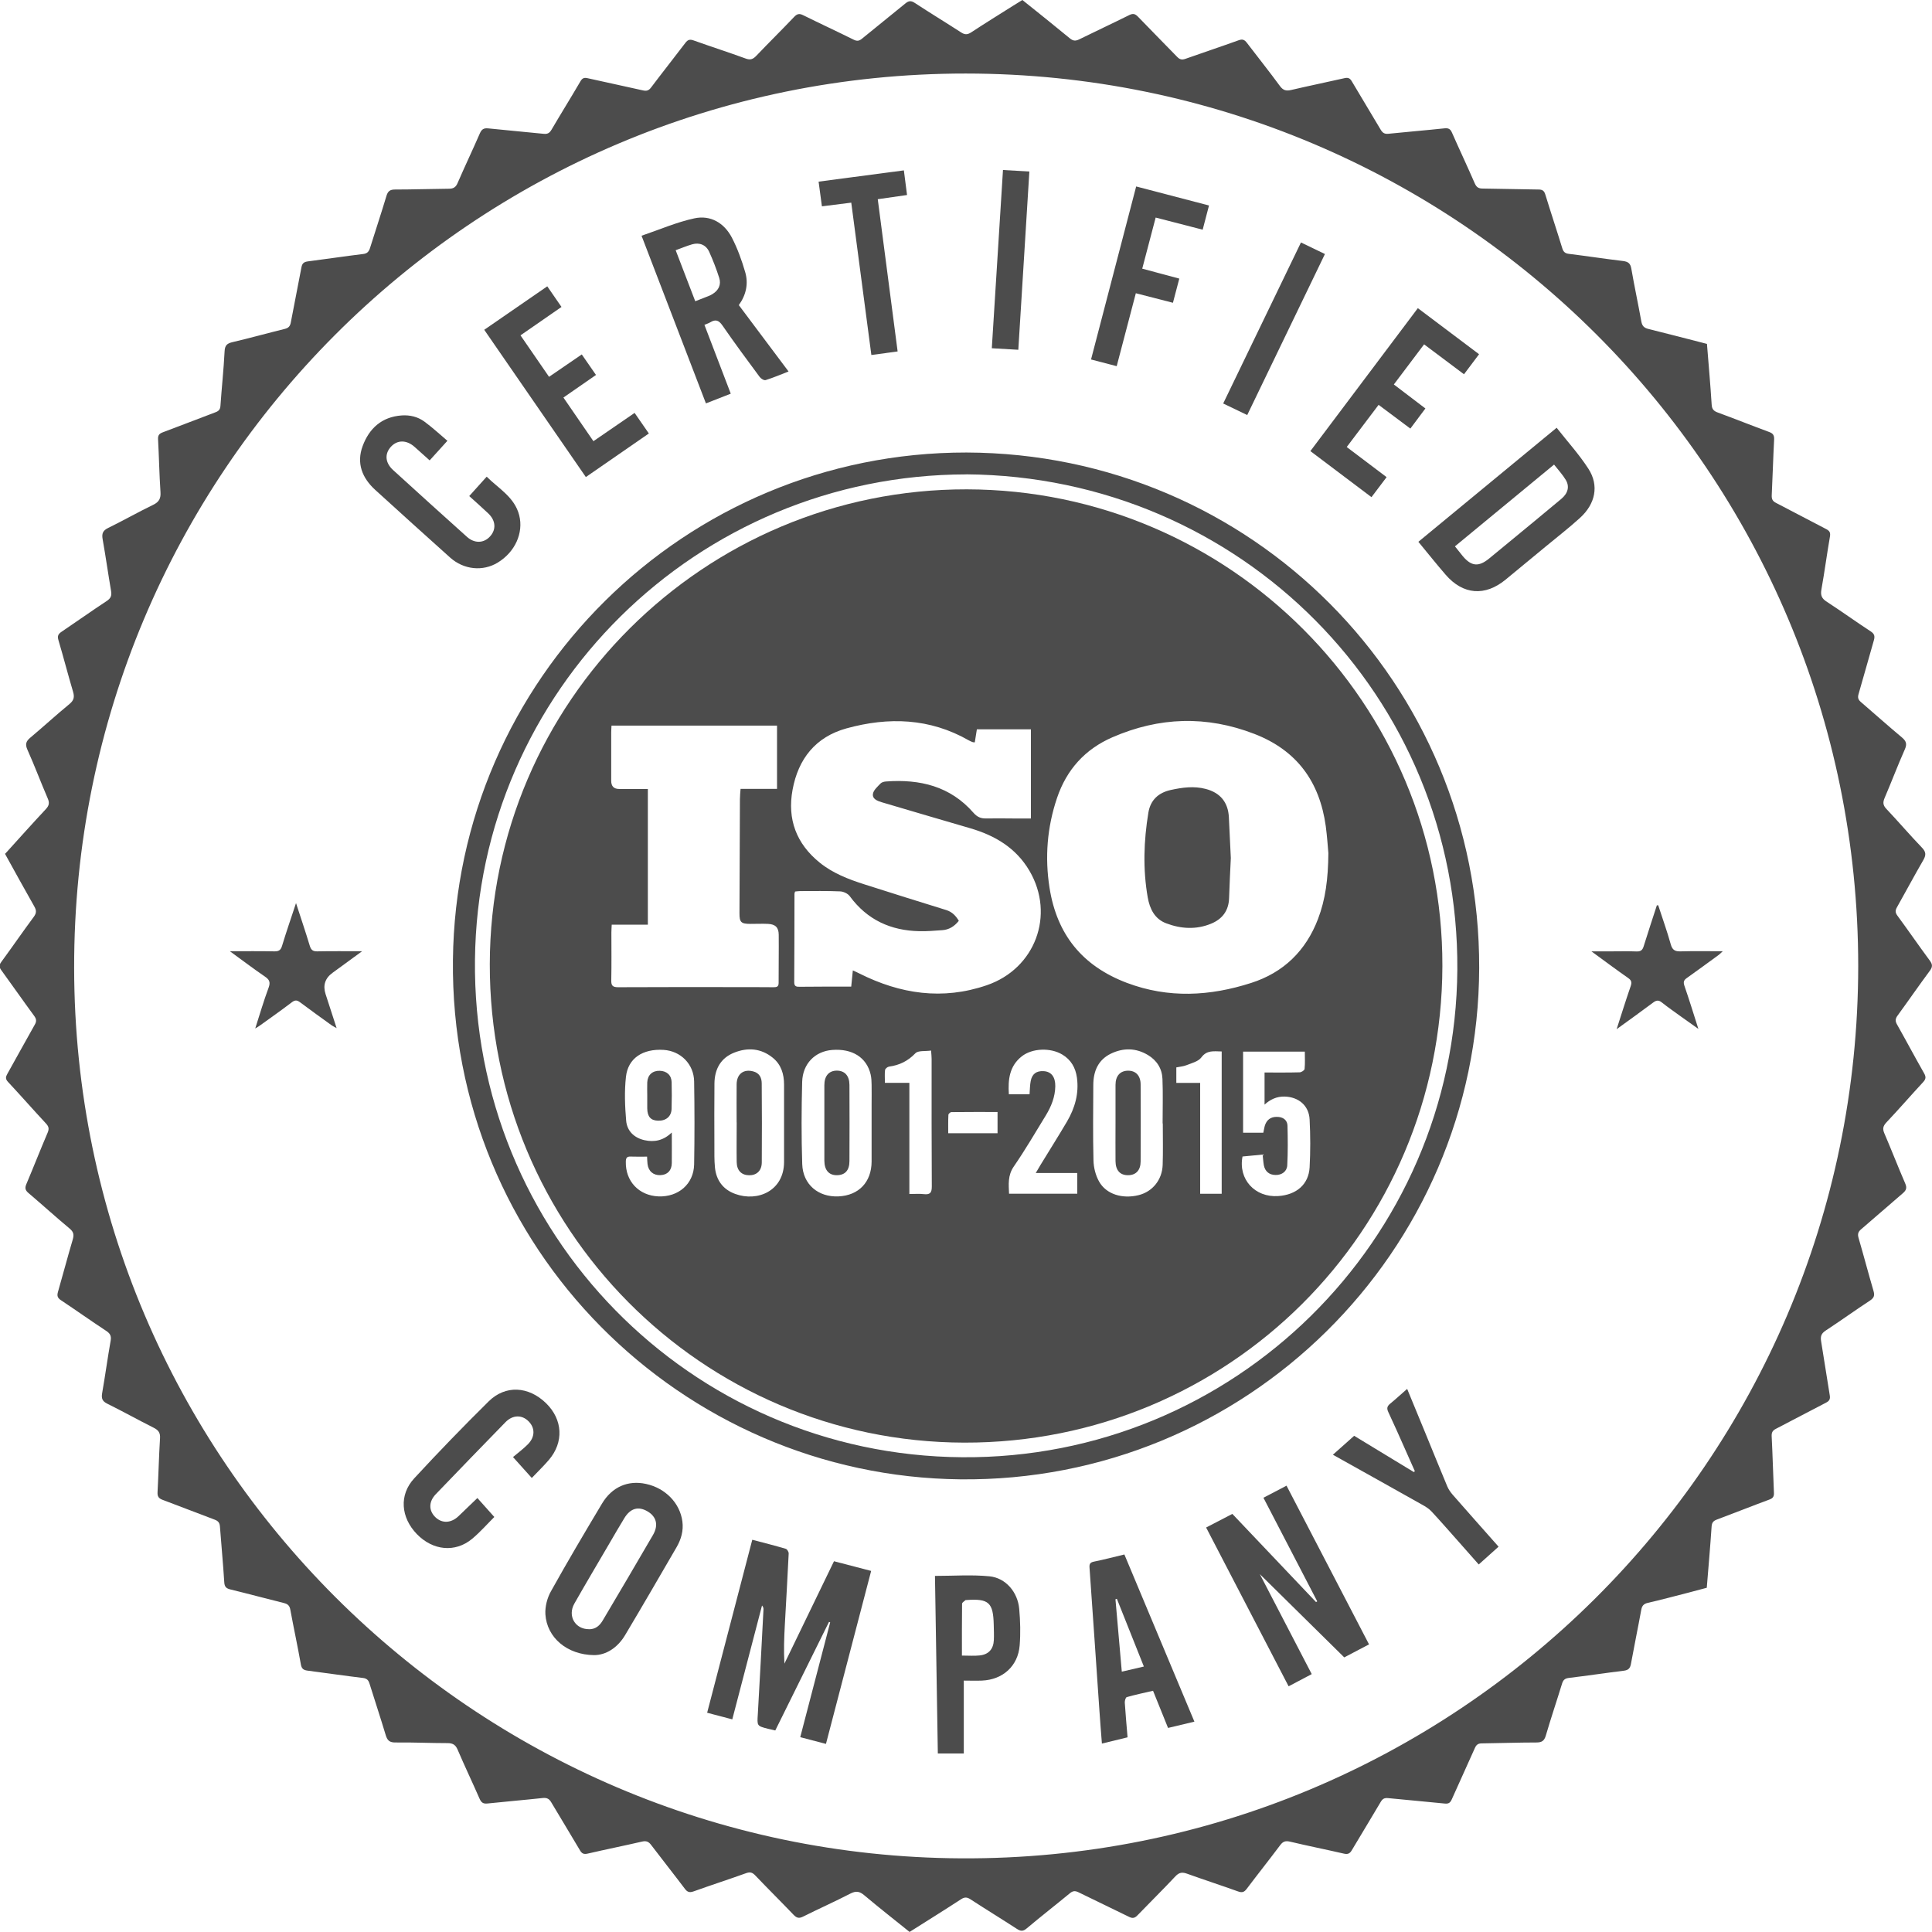 <?xml version="1.0" encoding="UTF-8"?>
<svg xmlns="http://www.w3.org/2000/svg" width="64" height="64" viewBox="0 0 64 64" fill="none">
  <g clip-path="url(#clip0_861_23813)">
    <path d="M0.176 28.277C0.625 27.782 1.065 27.288 1.518 26.804C1.628 26.686 1.645 26.594 1.581 26.448C1.351 25.915 1.148 25.37 0.91 24.839C0.825 24.651 0.863 24.552 1.011 24.43C1.446 24.066 1.863 23.681 2.302 23.321C2.446 23.201 2.472 23.094 2.422 22.921C2.253 22.352 2.105 21.776 1.936 21.206C1.893 21.063 1.932 20.999 2.045 20.924C2.544 20.588 3.033 20.239 3.536 19.909C3.675 19.817 3.705 19.727 3.679 19.575C3.581 19.002 3.5 18.426 3.399 17.856C3.367 17.674 3.409 17.574 3.581 17.49C4.084 17.244 4.572 16.966 5.076 16.722C5.273 16.626 5.331 16.508 5.316 16.296C5.277 15.716 5.268 15.134 5.236 14.554C5.228 14.421 5.273 14.365 5.395 14.32C5.977 14.104 6.555 13.875 7.138 13.657C7.249 13.616 7.296 13.56 7.303 13.438C7.344 12.837 7.41 12.239 7.44 11.64C7.449 11.443 7.517 11.377 7.701 11.334C8.279 11.199 8.851 11.039 9.428 10.897C9.552 10.867 9.609 10.812 9.633 10.684C9.746 10.073 9.873 9.465 9.986 8.855C10.01 8.72 10.072 8.676 10.198 8.659C10.807 8.581 11.415 8.489 12.025 8.415C12.167 8.399 12.22 8.335 12.259 8.211C12.438 7.637 12.629 7.066 12.801 6.492C12.848 6.336 12.916 6.278 13.085 6.278C13.679 6.278 14.274 6.257 14.869 6.252C15.015 6.252 15.098 6.207 15.159 6.062C15.398 5.51 15.657 4.968 15.897 4.416C15.957 4.281 16.026 4.238 16.174 4.253C16.786 4.318 17.399 4.369 18.011 4.433C18.139 4.446 18.204 4.407 18.27 4.296C18.585 3.759 18.913 3.232 19.227 2.695C19.29 2.584 19.354 2.564 19.472 2.592C20.078 2.729 20.686 2.855 21.292 2.993C21.416 3.022 21.489 3.003 21.568 2.898C21.943 2.4 22.329 1.914 22.705 1.419C22.783 1.314 22.853 1.295 22.979 1.34C23.551 1.545 24.13 1.73 24.701 1.939C24.856 1.997 24.945 1.961 25.051 1.851C25.466 1.415 25.896 0.993 26.31 0.557C26.408 0.456 26.479 0.441 26.605 0.503C27.162 0.779 27.727 1.04 28.282 1.316C28.392 1.37 28.462 1.357 28.554 1.282C29.028 0.891 29.512 0.51 29.987 0.118C30.098 0.026 30.175 0.013 30.302 0.096C30.811 0.43 31.33 0.745 31.84 1.075C31.962 1.154 32.047 1.152 32.169 1.074C32.632 0.769 33.103 0.479 33.57 0.184C33.668 0.122 33.767 0.064 33.868 0C34.399 0.426 34.923 0.843 35.439 1.269C35.545 1.357 35.626 1.364 35.746 1.306C36.298 1.034 36.855 0.775 37.405 0.501C37.536 0.435 37.605 0.458 37.701 0.557C38.127 1.002 38.562 1.436 38.99 1.879C39.076 1.969 39.149 1.993 39.271 1.948C39.856 1.74 40.447 1.545 41.031 1.334C41.16 1.287 41.228 1.316 41.305 1.419C41.669 1.897 42.046 2.367 42.4 2.851C42.509 2.999 42.612 3.018 42.775 2.98C43.361 2.843 43.95 2.723 44.535 2.59C44.655 2.562 44.719 2.588 44.781 2.695C45.096 3.232 45.422 3.759 45.737 4.296C45.803 4.407 45.869 4.444 45.996 4.431C46.615 4.367 47.234 4.317 47.854 4.251C47.985 4.238 48.047 4.275 48.099 4.395C48.347 4.958 48.61 5.514 48.855 6.077C48.912 6.205 48.981 6.246 49.116 6.246C49.731 6.252 50.347 6.272 50.962 6.278C51.092 6.278 51.151 6.315 51.191 6.445C51.373 7.04 51.57 7.629 51.752 8.222C51.789 8.344 51.846 8.395 51.975 8.41C52.572 8.483 53.166 8.575 53.763 8.646C53.932 8.667 54.009 8.723 54.039 8.896C54.14 9.481 54.266 10.063 54.371 10.647C54.397 10.797 54.463 10.863 54.609 10.898C55.252 11.056 55.892 11.225 56.545 11.392C56.599 12.068 56.659 12.734 56.701 13.402C56.71 13.55 56.764 13.614 56.898 13.663C57.468 13.873 58.032 14.098 58.603 14.309C58.734 14.357 58.777 14.419 58.77 14.56C58.738 15.174 58.721 15.789 58.691 16.405C58.685 16.532 58.719 16.602 58.835 16.66C59.389 16.944 59.935 17.24 60.488 17.523C60.603 17.582 60.642 17.636 60.62 17.771C60.518 18.357 60.441 18.946 60.336 19.532C60.302 19.721 60.349 19.828 60.511 19.931C61.004 20.252 61.48 20.596 61.972 20.917C62.103 21.003 62.111 21.087 62.072 21.219C61.901 21.81 61.739 22.403 61.567 22.992C61.533 23.109 61.554 23.178 61.646 23.257C62.098 23.644 62.539 24.041 62.996 24.422C63.143 24.544 63.182 24.642 63.099 24.826C62.863 25.357 62.659 25.901 62.43 26.434C62.368 26.581 62.375 26.675 62.488 26.795C62.886 27.217 63.265 27.66 63.666 28.078C63.809 28.225 63.805 28.332 63.709 28.497C63.411 29.011 63.131 29.537 62.839 30.055C62.781 30.158 62.779 30.229 62.852 30.329C63.216 30.824 63.565 31.331 63.931 31.826C64.024 31.954 64.019 32.037 63.925 32.162C63.563 32.65 63.218 33.151 62.859 33.643C62.784 33.746 62.777 33.823 62.841 33.936C63.143 34.471 63.431 35.015 63.735 35.548C63.805 35.67 63.803 35.743 63.705 35.848C63.296 36.289 62.903 36.744 62.49 37.181C62.379 37.299 62.357 37.391 62.42 37.539C62.657 38.091 62.874 38.652 63.113 39.204C63.178 39.354 63.145 39.433 63.03 39.531C62.567 39.925 62.113 40.33 61.649 40.724C61.552 40.807 61.531 40.882 61.567 41.008C61.737 41.591 61.891 42.179 62.062 42.762C62.105 42.909 62.085 42.989 61.95 43.08C61.452 43.406 60.97 43.755 60.473 44.08C60.329 44.176 60.301 44.273 60.327 44.433C60.426 45.026 60.513 45.621 60.612 46.214C60.635 46.343 60.605 46.407 60.486 46.467C59.933 46.751 59.385 47.045 58.834 47.329C58.719 47.387 58.682 47.452 58.689 47.582C58.721 48.203 58.736 48.826 58.764 49.447C58.77 49.569 58.736 49.628 58.618 49.673C58.034 49.889 57.459 50.119 56.875 50.337C56.757 50.38 56.708 50.437 56.699 50.57C56.654 51.238 56.596 51.906 56.539 52.597C56.339 52.651 56.136 52.706 55.933 52.758C55.483 52.874 55.035 52.993 54.581 53.098C54.448 53.13 54.393 53.195 54.369 53.327C54.26 53.925 54.136 54.52 54.027 55.119C54.001 55.262 53.943 55.325 53.795 55.344C53.185 55.419 52.577 55.511 51.966 55.584C51.834 55.601 51.78 55.656 51.744 55.776C51.568 56.35 51.375 56.919 51.206 57.497C51.153 57.675 51.067 57.722 50.891 57.722C50.289 57.722 49.688 57.745 49.086 57.752C48.966 57.752 48.906 57.795 48.857 57.906C48.606 58.475 48.343 59.038 48.092 59.606C48.043 59.717 47.987 59.758 47.861 59.745C47.236 59.68 46.61 59.629 45.983 59.565C45.863 59.554 45.801 59.584 45.739 59.689C45.424 60.226 45.098 60.755 44.781 61.29C44.715 61.403 44.648 61.434 44.518 61.404C43.925 61.267 43.329 61.149 42.738 61.008C42.59 60.973 42.505 60.995 42.411 61.119C42.047 61.605 41.667 62.082 41.301 62.568C41.217 62.681 41.147 62.705 41.012 62.656C40.453 62.455 39.888 62.272 39.329 62.071C39.172 62.014 39.067 62.018 38.939 62.153C38.528 62.592 38.099 63.013 37.682 63.446C37.592 63.54 37.521 63.557 37.403 63.499C36.846 63.223 36.283 62.96 35.726 62.684C35.611 62.628 35.536 62.636 35.437 62.72C34.962 63.112 34.476 63.489 34.005 63.886C33.885 63.985 33.808 63.974 33.686 63.897C33.176 63.566 32.658 63.249 32.148 62.917C32.034 62.844 31.957 62.838 31.839 62.913C31.278 63.279 30.709 63.632 30.131 63.998C29.631 63.595 29.124 63.199 28.634 62.786C28.477 62.653 28.361 62.63 28.171 62.727C27.655 62.994 27.124 63.229 26.605 63.489C26.47 63.557 26.393 63.538 26.291 63.433C25.871 62.994 25.438 62.566 25.018 62.125C24.924 62.028 24.851 62.003 24.719 62.05C24.142 62.258 23.556 62.446 22.979 62.654C22.845 62.701 22.772 62.682 22.688 62.57C22.322 62.084 21.943 61.609 21.575 61.123C21.491 61.01 21.414 60.971 21.268 61.005C20.669 61.144 20.067 61.264 19.469 61.403C19.337 61.433 19.275 61.403 19.21 61.29C18.898 60.759 18.576 60.237 18.262 59.706C18.195 59.591 18.122 59.548 17.985 59.561C17.373 59.627 16.76 59.678 16.148 59.743C16.007 59.758 15.944 59.713 15.887 59.586C15.649 59.041 15.392 58.505 15.159 57.959C15.088 57.792 14.993 57.743 14.822 57.743C14.248 57.743 13.674 57.715 13.1 57.722C12.901 57.724 12.83 57.651 12.777 57.476C12.606 56.908 12.419 56.343 12.242 55.776C12.207 55.658 12.152 55.599 12.019 55.584C11.409 55.511 10.8 55.421 10.19 55.342C10.061 55.325 9.993 55.286 9.967 55.138C9.86 54.532 9.729 53.931 9.618 53.327C9.594 53.188 9.532 53.133 9.402 53.102C8.811 52.955 8.226 52.797 7.635 52.653C7.496 52.619 7.438 52.569 7.429 52.413C7.391 51.799 7.331 51.185 7.286 50.572C7.277 50.442 7.228 50.384 7.108 50.339C6.532 50.125 5.962 49.898 5.386 49.684C5.253 49.635 5.211 49.568 5.219 49.429C5.251 48.834 5.264 48.239 5.301 47.646C5.313 47.468 5.253 47.379 5.099 47.3C4.581 47.04 4.073 46.756 3.553 46.499C3.386 46.416 3.354 46.323 3.384 46.148C3.485 45.57 3.564 44.986 3.666 44.408C3.694 44.245 3.639 44.166 3.51 44.082C3.007 43.751 2.517 43.402 2.017 43.07C1.908 42.997 1.883 42.928 1.919 42.8C2.086 42.222 2.238 41.64 2.409 41.064C2.456 40.906 2.441 40.809 2.307 40.698C1.846 40.313 1.399 39.908 0.942 39.519C0.833 39.427 0.82 39.35 0.874 39.223C1.114 38.656 1.337 38.084 1.579 37.519C1.634 37.389 1.613 37.314 1.521 37.215C1.097 36.759 0.687 36.291 0.263 35.837C0.173 35.739 0.188 35.672 0.244 35.572C0.548 35.03 0.846 34.484 1.152 33.943C1.216 33.833 1.208 33.756 1.131 33.651C0.763 33.15 0.407 32.639 0.041 32.136C-0.03 32.038 -0.034 31.971 0.041 31.868C0.405 31.372 0.754 30.864 1.12 30.37C1.212 30.244 1.21 30.156 1.135 30.025C0.807 29.45 0.49 28.869 0.163 28.279L0.176 28.277ZM61.556 32.003C61.554 15.664 48.33 2.442 31.991 2.436C15.659 2.432 2.433 15.675 2.456 32.065C2.478 48.387 15.704 61.474 31.839 61.56C48.195 61.648 61.546 48.411 61.556 32.001V32.003Z" fill="black" fill-opacity="0.7"></path>
    <path d="M32.017 14.99C41.457 15.02 49.028 22.634 49 32.067C48.974 41.483 41.262 49.103 31.814 49.005C22.585 48.909 14.897 41.361 15.004 31.793C15.107 22.492 22.684 14.981 32.017 14.99V14.99ZM32.013 15.715C23.087 15.724 15.831 22.878 15.734 31.793C15.636 40.85 22.86 48.206 31.871 48.273C40.866 48.343 48.214 41.108 48.276 32.121C48.338 23.081 41.102 15.782 32.013 15.713V15.715Z" fill="black" fill-opacity="0.7"></path>
    <path d="M24.922 51.007C25.308 51.108 25.67 51.2 26.029 51.306C26.076 51.319 26.13 51.411 26.126 51.465C26.089 52.249 26.042 53.034 25.999 53.82C25.976 54.246 25.959 54.672 25.985 55.11C26.531 53.984 27.075 52.858 27.627 51.718C28.038 51.825 28.437 51.931 28.858 52.039C28.357 53.956 27.861 55.855 27.361 57.769C27.073 57.694 26.805 57.625 26.509 57.546C26.841 56.271 27.171 55.008 27.501 53.743C27.488 53.738 27.475 53.732 27.462 53.727C26.871 54.922 26.278 56.117 25.682 57.324C25.595 57.304 25.517 57.287 25.438 57.268C25.07 57.172 25.079 57.172 25.104 56.782C25.171 55.63 25.23 54.475 25.291 53.321C25.293 53.278 25.286 53.233 25.243 53.184C24.916 54.434 24.59 55.686 24.258 56.956C23.978 56.883 23.712 56.814 23.425 56.737C23.926 54.821 24.421 52.921 24.92 51.007H24.922Z" fill="black" fill-opacity="0.7"></path>
    <path d="M39.956 50.6C40.252 50.446 40.525 50.303 40.823 50.15C41.748 51.122 42.672 52.096 43.595 53.07C43.608 53.062 43.622 53.055 43.635 53.047C43.044 51.91 42.455 50.773 41.853 49.615C42.106 49.481 42.352 49.354 42.618 49.215C43.53 50.968 44.436 52.709 45.351 54.472C45.074 54.618 44.803 54.759 44.53 54.903C43.601 53.987 42.68 53.079 41.733 52.145C42.312 53.261 42.877 54.348 43.453 55.457C43.2 55.59 42.954 55.72 42.687 55.861C41.776 54.108 40.87 52.364 39.956 50.604V50.6Z" fill="black" fill-opacity="0.7"></path>
    <path d="M24.205 13.042C23.927 13.151 23.671 13.252 23.385 13.363C22.678 11.522 21.975 9.69 21.252 7.809C21.841 7.61 22.408 7.361 23.001 7.233C23.535 7.117 23.988 7.383 24.243 7.869C24.43 8.23 24.571 8.62 24.685 9.012C24.798 9.395 24.717 9.771 24.474 10.107C25.023 10.838 25.565 11.565 26.122 12.306C25.856 12.409 25.614 12.513 25.363 12.591C25.312 12.608 25.207 12.544 25.166 12.488C24.747 11.923 24.329 11.357 23.929 10.778C23.811 10.608 23.704 10.572 23.535 10.673C23.479 10.707 23.413 10.728 23.335 10.761C23.627 11.524 23.914 12.272 24.207 13.04L24.205 13.042ZM22.382 8.288C22.605 8.868 22.815 9.418 23.031 9.979C23.196 9.915 23.337 9.861 23.474 9.806C23.519 9.789 23.562 9.767 23.601 9.742C23.804 9.619 23.898 9.427 23.824 9.202C23.731 8.911 23.62 8.622 23.494 8.344C23.391 8.113 23.172 8.023 22.931 8.093C22.755 8.143 22.586 8.215 22.38 8.29L22.382 8.288Z" fill="black" fill-opacity="0.7"></path>
    <path d="M46.985 17.948C48.516 16.685 50.028 15.439 51.566 14.17C51.925 14.628 52.313 15.054 52.621 15.533C52.975 16.084 52.852 16.692 52.337 17.158C51.974 17.488 51.583 17.79 51.204 18.104C50.762 18.47 50.319 18.834 49.876 19.2C49.197 19.761 48.467 19.706 47.89 19.04C47.586 18.689 47.297 18.325 46.987 17.95L46.985 17.948ZM48.195 18.096C48.289 18.214 48.372 18.32 48.458 18.425C48.743 18.764 48.987 18.785 49.334 18.498C49.544 18.323 49.756 18.151 49.966 17.978C50.55 17.496 51.137 17.015 51.717 16.529C51.944 16.34 52 16.116 51.867 15.895C51.76 15.718 51.615 15.562 51.48 15.39C50.373 16.302 49.291 17.195 48.197 18.098L48.195 18.096Z" fill="black" fill-opacity="0.7"></path>
    <path d="M19.681 54.828C18.78 54.819 18.116 54.243 18.067 53.477C18.052 53.227 18.125 52.938 18.249 52.717C18.793 51.739 19.364 50.775 19.94 49.812C20.273 49.252 20.806 49.027 21.401 49.157C22.043 49.297 22.525 49.791 22.605 50.401C22.645 50.703 22.566 50.986 22.416 51.247C21.849 52.223 21.285 53.197 20.707 54.166C20.452 54.594 20.065 54.828 19.681 54.828V54.828ZM19.516 53.971C19.733 53.971 19.87 53.847 19.971 53.672C20.527 52.732 21.084 51.792 21.632 50.846C21.819 50.523 21.746 50.243 21.455 50.069C21.148 49.887 20.883 49.96 20.681 50.292C20.506 50.577 20.339 50.868 20.17 51.157C19.788 51.812 19.399 52.464 19.026 53.122C18.793 53.533 19.056 53.976 19.516 53.969V53.971Z" fill="black" fill-opacity="0.7"></path>
    <path d="M37.247 51.495C38.022 53.346 38.789 55.177 39.566 57.032C39.271 57.103 38.988 57.17 38.693 57.24C38.528 56.831 38.369 56.433 38.196 56.009C37.904 56.076 37.613 56.138 37.326 56.219C37.288 56.23 37.257 56.339 37.26 56.401C37.285 56.776 37.318 57.15 37.352 57.551C37.073 57.619 36.799 57.685 36.502 57.758C36.472 57.371 36.442 57.005 36.418 56.641C36.309 55.072 36.204 53.503 36.092 51.934C36.082 51.809 36.11 51.756 36.243 51.73C36.572 51.664 36.894 51.578 37.243 51.495H37.247ZM37.892 55.206C37.585 54.436 37.292 53.699 36.998 52.963C36.983 52.968 36.966 52.974 36.951 52.978C37.02 53.768 37.09 54.558 37.161 55.376C37.412 55.318 37.633 55.266 37.891 55.206H37.892Z" fill="black" fill-opacity="0.7"></path>
    <path d="M14.82 14.603C14.616 14.828 14.43 15.035 14.233 15.251C14.06 15.097 13.899 14.95 13.736 14.806C13.471 14.569 13.167 14.566 12.953 14.796C12.736 15.031 12.755 15.328 13.023 15.572C13.835 16.313 14.651 17.05 15.469 17.784C15.72 18.009 16.028 17.998 16.234 17.769C16.445 17.537 16.422 17.242 16.172 17.005C15.97 16.814 15.762 16.63 15.544 16.433C15.739 16.217 15.919 16.014 16.122 15.791C16.523 16.189 17.045 16.469 17.199 17.067C17.349 17.655 17.06 18.289 16.489 18.636C15.998 18.937 15.364 18.875 14.912 18.471C14.083 17.728 13.257 16.981 12.434 16.232C11.995 15.834 11.802 15.343 12.014 14.774C12.231 14.19 12.648 13.809 13.304 13.762C13.578 13.742 13.841 13.806 14.06 13.967C14.323 14.16 14.563 14.383 14.822 14.603H14.82Z" fill="black" fill-opacity="0.7"></path>
    <path d="M17.619 48.963C17.42 48.742 17.234 48.533 16.994 48.267C17.144 48.139 17.328 48.004 17.486 47.845C17.729 47.601 17.729 47.3 17.508 47.081C17.289 46.861 16.983 46.867 16.745 47.111C15.972 47.903 15.203 48.699 14.435 49.498C14.195 49.748 14.199 50.046 14.426 50.262C14.649 50.474 14.949 50.457 15.193 50.221C15.394 50.027 15.595 49.834 15.814 49.624C15.989 49.821 16.174 50.027 16.375 50.252C16.142 50.483 15.908 50.752 15.638 50.977C15.077 51.441 14.34 51.365 13.811 50.821C13.276 50.269 13.214 49.522 13.72 48.974C14.522 48.105 15.345 47.255 16.186 46.424C16.745 45.872 17.51 45.919 18.09 46.484C18.643 47.024 18.684 47.777 18.181 48.363C18.013 48.56 17.825 48.74 17.615 48.961L17.619 48.963Z" fill="black" fill-opacity="0.7"></path>
    <path d="M31.927 55.674V58.086H31.067C31.035 56.13 31.004 54.173 30.972 52.204C31.583 52.204 32.185 52.159 32.776 52.217C33.317 52.27 33.714 52.741 33.763 53.298C33.799 53.698 33.81 54.105 33.778 54.505C33.724 55.19 33.219 55.644 32.525 55.672C32.328 55.68 32.131 55.672 31.923 55.672L31.927 55.674ZM31.866 54.843C32.097 54.843 32.274 54.858 32.448 54.839C32.75 54.809 32.91 54.629 32.923 54.323C32.93 54.16 32.923 53.995 32.919 53.831C32.904 53.084 32.754 52.949 32.009 53.004C32.002 53.004 31.992 53.002 31.988 53.004C31.947 53.043 31.872 53.083 31.87 53.124C31.863 53.691 31.865 54.255 31.865 54.841L31.866 54.843Z" fill="black" fill-opacity="0.7"></path>
    <path d="M46.721 14.198C46.362 13.929 46.025 13.678 45.668 13.411C45.316 13.877 44.972 14.333 44.612 14.808C45.051 15.14 45.483 15.466 45.933 15.806C45.766 16.028 45.605 16.242 45.432 16.469C44.755 15.958 44.091 15.459 43.408 14.943C44.595 13.364 45.775 11.796 46.968 10.208C47.645 10.716 48.313 11.219 48.996 11.734C48.829 11.957 48.666 12.173 48.497 12.398C48.058 12.069 47.627 11.747 47.175 11.407C46.843 11.848 46.514 12.282 46.173 12.736C46.524 13.002 46.863 13.261 47.218 13.531C47.051 13.753 46.893 13.965 46.721 14.196V14.198Z" fill="black" fill-opacity="0.7"></path>
    <path d="M21.495 14.359C20.797 14.842 20.114 15.315 19.407 15.803C18.285 14.175 17.169 12.559 16.041 10.925C16.741 10.443 17.43 9.968 18.129 9.485C18.289 9.718 18.441 9.936 18.6 10.168C18.148 10.482 17.707 10.788 17.242 11.109C17.555 11.565 17.863 12.011 18.188 12.483C18.55 12.235 18.908 11.991 19.272 11.741C19.431 11.972 19.579 12.184 19.743 12.421C19.39 12.666 19.039 12.909 18.664 13.169C18.994 13.65 19.321 14.125 19.658 14.615C20.114 14.301 20.557 13.997 21.022 13.678C21.178 13.903 21.332 14.125 21.495 14.361V14.359Z" fill="black" fill-opacity="0.7"></path>
    <path d="M44.156 48.188C44.394 47.974 44.623 47.771 44.858 47.563C45.524 47.968 46.178 48.366 46.835 48.764C46.846 48.755 46.858 48.745 46.869 48.736C46.756 48.484 46.646 48.231 46.533 47.979C46.355 47.58 46.18 47.18 45.993 46.784C45.937 46.666 45.94 46.593 46.043 46.506C46.233 46.35 46.413 46.183 46.614 46.009C46.826 46.521 47.03 47.019 47.235 47.516C47.471 48.09 47.704 48.668 47.944 49.241C47.985 49.338 48.051 49.432 48.12 49.513C48.619 50.083 49.124 50.65 49.642 51.236C49.426 51.429 49.216 51.618 48.985 51.825C48.75 51.558 48.522 51.299 48.293 51.042C48.002 50.716 47.715 50.384 47.417 50.065C47.33 49.972 47.216 49.903 47.103 49.841C46.128 49.291 45.149 48.747 44.154 48.19L44.156 48.188Z" fill="black" fill-opacity="0.7"></path>
    <path d="M39.065 9.232C38.992 9.506 38.924 9.761 38.855 10.03C38.442 9.925 38.048 9.823 37.626 9.714C37.414 10.521 37.206 11.317 36.992 12.13C36.711 12.057 36.442 11.987 36.142 11.908C36.641 9.998 37.136 8.1 37.637 6.177C38.446 6.389 39.241 6.595 40.05 6.807C39.978 7.081 39.911 7.337 39.84 7.609C39.318 7.474 38.813 7.344 38.283 7.207C38.134 7.772 37.988 8.324 37.838 8.9C38.252 9.011 38.656 9.12 39.069 9.23L39.065 9.232Z" fill="black" fill-opacity="0.7"></path>
    <path d="M29.734 11.642C29.439 11.683 29.165 11.721 28.865 11.76C28.644 10.078 28.422 8.408 28.199 6.713C27.875 6.755 27.565 6.792 27.227 6.835C27.192 6.571 27.156 6.31 27.117 6.017C28.062 5.891 28.991 5.769 29.942 5.644C29.977 5.921 30.011 6.182 30.047 6.46C29.721 6.507 29.413 6.55 29.077 6.599C29.297 8.28 29.514 9.951 29.735 11.642H29.734Z" fill="black" fill-opacity="0.7"></path>
    <path d="M7.611 31.511C8.145 31.511 8.616 31.505 9.087 31.515C9.23 31.517 9.301 31.479 9.344 31.331C9.483 30.869 9.643 30.413 9.806 29.916C9.967 30.413 10.123 30.871 10.263 31.335C10.305 31.468 10.365 31.517 10.507 31.515C10.984 31.505 11.46 31.511 11.995 31.511C11.64 31.77 11.329 31.999 11.018 32.224C10.769 32.404 10.691 32.64 10.785 32.93C10.901 33.292 11.019 33.654 11.151 34.058C11.076 34.015 11.031 33.996 10.991 33.968C10.642 33.716 10.292 33.467 9.948 33.208C9.843 33.127 9.774 33.119 9.665 33.204C9.318 33.468 8.96 33.72 8.605 33.975C8.569 34.002 8.53 34.024 8.455 34.069C8.609 33.59 8.738 33.146 8.9 32.712C8.965 32.532 8.92 32.449 8.776 32.35C8.399 32.093 8.035 31.817 7.613 31.509L7.611 31.511Z" fill="black" fill-opacity="0.7"></path>
    <path d="M54.928 29.981C55.068 30.415 55.224 30.843 55.346 31.282C55.4 31.475 55.489 31.52 55.676 31.515C56.126 31.502 56.578 31.511 57.068 31.511C57.01 31.565 56.976 31.601 56.939 31.629C56.586 31.886 56.233 32.147 55.877 32.399C55.776 32.47 55.757 32.532 55.798 32.654C55.956 33.112 56.098 33.574 56.261 34.084C56.048 33.932 55.869 33.806 55.691 33.679C55.475 33.523 55.256 33.371 55.048 33.206C54.941 33.121 54.866 33.134 54.763 33.211C54.374 33.502 53.98 33.784 53.553 34.093C53.716 33.59 53.86 33.123 54.02 32.663C54.063 32.536 54.04 32.47 53.931 32.395C53.539 32.121 53.157 31.836 52.718 31.515C52.977 31.515 53.175 31.515 53.374 31.515C53.654 31.515 53.935 31.507 54.215 31.518C54.348 31.522 54.408 31.477 54.447 31.352C54.588 30.895 54.74 30.443 54.886 29.989H54.931L54.928 29.981Z" fill="black" fill-opacity="0.7"></path>
    <path d="M41.316 13.749C41.04 13.616 40.789 13.495 40.52 13.366C41.38 11.585 42.233 9.819 43.096 8.032C43.363 8.16 43.618 8.284 43.89 8.415C43.031 10.196 42.177 11.962 41.316 13.749V13.749Z" fill="black" fill-opacity="0.7"></path>
    <path d="M33.735 11.587C33.433 11.57 33.161 11.553 32.855 11.536C32.979 9.567 33.101 7.608 33.225 5.632C33.518 5.649 33.795 5.664 34.099 5.681C33.977 7.655 33.857 9.609 33.733 11.587H33.735Z" fill="black" fill-opacity="0.7"></path>
    <path d="M32.028 16.21C40.74 16.227 47.803 23.308 47.781 32.003C47.758 40.775 40.699 47.809 31.938 47.789C23.234 47.768 16.208 40.679 16.225 31.936C16.242 23.246 23.329 16.195 32.028 16.21V16.21ZM44.004 28.261C43.987 28.077 43.965 27.722 43.918 27.369C43.715 25.9 42.965 24.858 41.554 24.312C39.967 23.698 38.401 23.749 36.851 24.423C35.943 24.817 35.33 25.498 35.015 26.435C34.688 27.403 34.608 28.396 34.767 29.409C35.011 30.96 35.855 32.001 37.33 32.559C38.708 33.078 40.078 33 41.444 32.562C42.517 32.219 43.258 31.498 43.661 30.442C43.907 29.796 43.997 29.12 44.004 28.259V28.261ZM28.25 32.146C28.334 32.185 28.402 32.213 28.466 32.247C29.822 32.928 31.221 33.14 32.688 32.637C34.292 32.089 34.958 30.31 34.103 28.848C33.658 28.088 32.961 27.677 32.141 27.437C31.165 27.152 30.188 26.866 29.214 26.577C29.07 26.534 28.888 26.468 28.918 26.294C28.939 26.17 29.072 26.057 29.169 25.954C29.21 25.911 29.293 25.89 29.359 25.887C30.475 25.806 31.48 26.044 32.249 26.926C32.364 27.058 32.488 27.116 32.657 27.112C32.998 27.107 33.339 27.112 33.683 27.114C33.837 27.114 33.992 27.114 34.15 27.114V24.16H32.36C32.336 24.312 32.313 24.451 32.291 24.592C32.261 24.588 32.24 24.592 32.221 24.584C32.176 24.567 32.131 24.549 32.09 24.524C30.799 23.787 29.434 23.745 28.042 24.128C27.019 24.41 26.442 25.136 26.254 26.166C26.076 27.139 26.38 27.947 27.149 28.572C27.586 28.927 28.104 29.126 28.633 29.295C29.535 29.584 30.441 29.867 31.347 30.147C31.544 30.209 31.664 30.34 31.762 30.503C31.614 30.689 31.437 30.798 31.214 30.813C30.963 30.83 30.709 30.853 30.458 30.847C29.507 30.828 28.725 30.472 28.149 29.687C28.085 29.599 27.937 29.531 27.826 29.528C27.389 29.509 26.952 29.518 26.513 29.518C26.455 29.518 26.395 29.528 26.338 29.533C26.329 29.567 26.318 29.588 26.318 29.606C26.316 30.584 26.316 31.562 26.31 32.54C26.31 32.682 26.387 32.69 26.494 32.688C26.822 32.684 27.151 32.684 27.479 32.682C27.717 32.682 27.954 32.682 28.198 32.682C28.216 32.493 28.233 32.33 28.252 32.14L28.25 32.146ZM20.257 24.034C20.253 24.117 20.247 24.192 20.247 24.265C20.247 24.798 20.247 25.331 20.247 25.866C20.247 26.046 20.335 26.136 20.512 26.136C20.831 26.136 21.148 26.136 21.461 26.136V30.631H20.264C20.26 30.731 20.253 30.811 20.253 30.892C20.253 31.419 20.26 31.945 20.249 32.472C20.245 32.652 20.296 32.703 20.478 32.703C21.742 32.696 23.007 32.699 24.271 32.699C24.721 32.699 25.173 32.699 25.624 32.703C25.723 32.703 25.793 32.692 25.793 32.562C25.791 32.029 25.802 31.496 25.796 30.963C25.794 30.721 25.684 30.616 25.44 30.605C25.248 30.596 25.057 30.605 24.866 30.605C24.547 30.605 24.494 30.554 24.496 30.244C24.5 28.987 24.506 27.728 24.511 26.47C24.511 26.363 24.524 26.256 24.532 26.133H25.74V24.036H20.257V24.034ZM25.973 37.204C25.973 36.779 25.973 36.355 25.973 35.931C25.973 35.582 25.879 35.265 25.597 35.038C25.209 34.724 24.768 34.693 24.324 34.869C23.875 35.045 23.673 35.415 23.667 35.888C23.66 36.571 23.663 37.256 23.665 37.939C23.665 38.185 23.66 38.433 23.684 38.677C23.727 39.101 23.956 39.407 24.357 39.551C25.095 39.82 25.967 39.452 25.973 38.497C25.974 38.067 25.973 37.635 25.973 37.206V37.204ZM38.519 37.215C38.519 37.215 38.515 37.215 38.513 37.215C38.513 36.723 38.528 36.23 38.508 35.74C38.495 35.4 38.322 35.126 38.028 34.95C37.628 34.709 37.206 34.706 36.795 34.906C36.375 35.113 36.219 35.488 36.217 35.937C36.213 36.77 36.202 37.605 36.223 38.438C36.228 38.675 36.292 38.932 36.407 39.137C36.643 39.563 37.185 39.726 37.724 39.589C38.179 39.474 38.498 39.084 38.515 38.587C38.53 38.129 38.519 37.671 38.519 37.213V37.215ZM28.873 37.209C28.873 36.997 28.873 36.785 28.873 36.573C28.873 36.361 28.877 36.149 28.873 35.937C28.871 35.82 28.867 35.702 28.841 35.592C28.708 35.028 28.233 34.73 27.569 34.781C27.004 34.824 26.59 35.233 26.573 35.837C26.549 36.746 26.545 37.656 26.575 38.564C26.597 39.238 27.108 39.662 27.775 39.632C28.447 39.602 28.869 39.159 28.873 38.48C28.873 38.056 28.873 37.632 28.873 37.207V37.209ZM21.433 38.315C21.245 38.315 21.069 38.32 20.892 38.313C20.763 38.307 20.733 38.362 20.731 38.482C20.716 39.127 21.161 39.604 21.81 39.632C22.472 39.658 22.98 39.223 22.994 38.572C23.01 37.656 23.009 36.74 22.994 35.824C22.984 35.248 22.547 34.815 21.984 34.779C21.292 34.736 20.802 35.055 20.735 35.674C20.682 36.151 20.701 36.642 20.742 37.123C20.771 37.461 21.001 37.69 21.345 37.769C21.675 37.844 21.979 37.782 22.254 37.515C22.254 37.877 22.258 38.204 22.254 38.529C22.251 38.776 22.11 38.917 21.881 38.928C21.643 38.94 21.478 38.797 21.45 38.559C21.442 38.486 21.44 38.412 21.435 38.315H21.433ZM41.16 38.311C41.012 39.065 41.573 39.675 42.344 39.621C42.95 39.58 43.353 39.232 43.383 38.666C43.411 38.142 43.41 37.613 43.383 37.087C43.361 36.622 43.016 36.337 42.552 36.325C42.293 36.32 42.08 36.419 41.89 36.592V35.528C42.29 35.528 42.67 35.533 43.053 35.522C43.111 35.522 43.213 35.455 43.216 35.411C43.235 35.224 43.224 35.034 43.224 34.837H41.179V37.523H41.849C41.875 37.412 41.883 37.312 41.922 37.228C42.005 37.042 42.164 36.982 42.359 37.001C42.535 37.02 42.646 37.127 42.65 37.292C42.661 37.727 42.665 38.164 42.642 38.602C42.631 38.81 42.46 38.925 42.258 38.923C42.048 38.921 41.909 38.81 41.867 38.604C41.847 38.491 41.841 38.377 41.826 38.247C41.594 38.27 41.372 38.29 41.157 38.311H41.16ZM35.684 38.857H34.311C34.373 38.75 34.416 38.675 34.461 38.602C34.756 38.118 35.06 37.639 35.347 37.151C35.608 36.704 35.746 36.224 35.675 35.7C35.63 35.37 35.478 35.105 35.189 34.933C34.797 34.698 34.195 34.721 33.85 34.991C33.437 35.314 33.388 35.764 33.42 36.25H34.105C34.118 36.093 34.116 35.948 34.144 35.809C34.189 35.575 34.332 35.471 34.566 35.483C34.82 35.494 34.962 35.67 34.958 35.982C34.953 36.335 34.825 36.65 34.647 36.945C34.298 37.515 33.96 38.095 33.581 38.645C33.381 38.938 33.413 39.229 33.426 39.544H35.686V38.859L35.684 38.857ZM30.124 39.553C30.302 39.553 30.452 39.54 30.601 39.557C30.803 39.58 30.869 39.518 30.867 39.302C30.858 37.894 30.861 36.487 30.861 35.079C30.861 35 30.852 34.92 30.843 34.801C30.649 34.83 30.415 34.794 30.323 34.891C30.075 35.15 29.794 35.286 29.451 35.333C29.4 35.34 29.325 35.4 29.319 35.445C29.302 35.577 29.314 35.712 29.314 35.871H30.124V39.553V39.553ZM40.47 39.544V34.831C40.211 34.828 39.982 34.777 39.795 35.03C39.697 35.162 39.483 35.214 39.314 35.282C39.204 35.327 39.078 35.336 38.967 35.359V35.873H39.757V39.546H40.47V39.544ZM33.045 36.836C32.522 36.836 32.019 36.834 31.516 36.84C31.48 36.84 31.417 36.898 31.417 36.931C31.407 37.132 31.411 37.335 31.411 37.54H33.045V36.836V36.836Z" fill="black" fill-opacity="0.7"></path>
    <path d="M40.773 28.414C40.753 28.866 40.728 29.309 40.715 29.752C40.702 30.171 40.488 30.448 40.115 30.6C39.624 30.801 39.123 30.771 38.635 30.587C38.248 30.443 38.087 30.105 38.02 29.728C37.856 28.789 37.888 27.851 38.042 26.916C38.112 26.5 38.376 26.259 38.783 26.169C39.166 26.085 39.55 26.032 39.939 26.134C40.421 26.259 40.682 26.575 40.708 27.07C40.732 27.521 40.751 27.971 40.772 28.414H40.773Z" fill="black" fill-opacity="0.7"></path>
    <path d="M24.402 37.183C24.402 36.76 24.397 36.336 24.402 35.914C24.408 35.576 24.631 35.409 24.946 35.49C25.155 35.542 25.232 35.698 25.233 35.888C25.241 36.76 25.241 37.635 25.235 38.508C25.233 38.782 25.065 38.936 24.813 38.932C24.562 38.928 24.408 38.774 24.404 38.495C24.397 38.057 24.404 37.622 24.404 37.184L24.402 37.183Z" fill="black" fill-opacity="0.7"></path>
    <path d="M36.953 37.211C36.953 36.787 36.953 36.363 36.953 35.939C36.953 35.639 37.108 35.468 37.373 35.468C37.626 35.468 37.785 35.635 37.785 35.926C37.789 36.774 37.789 37.622 37.785 38.471C37.785 38.763 37.632 38.927 37.375 38.93C37.106 38.934 36.956 38.773 36.953 38.463C36.949 38.047 36.953 37.628 36.953 37.211H36.951H36.953Z" fill="black" fill-opacity="0.7"></path>
    <path d="M27.308 37.198C27.308 36.781 27.308 36.363 27.308 35.946C27.308 35.64 27.46 35.468 27.719 35.466C27.982 35.466 28.137 35.633 28.139 35.939C28.143 36.78 28.143 37.62 28.139 38.463C28.139 38.775 27.989 38.93 27.717 38.93C27.456 38.93 27.31 38.76 27.308 38.45C27.308 38.033 27.308 37.615 27.308 37.198V37.198Z" fill="black" fill-opacity="0.7"></path>
    <path d="M21.441 36.286C21.441 36.141 21.435 35.998 21.441 35.856C21.452 35.612 21.611 35.465 21.853 35.471C22.088 35.477 22.243 35.617 22.249 35.852C22.256 36.147 22.256 36.44 22.247 36.734C22.238 36.989 22.058 37.134 21.793 37.124C21.557 37.117 21.444 36.989 21.441 36.717C21.439 36.575 21.441 36.43 21.441 36.286Z" fill="black" fill-opacity="0.7"></path>
  </g>
  <defs>
    <clipPath id="clip0_861_23813">
      <rect width="64" height="64" fill="white"></rect>
    </clipPath>
  </defs>
</svg>
